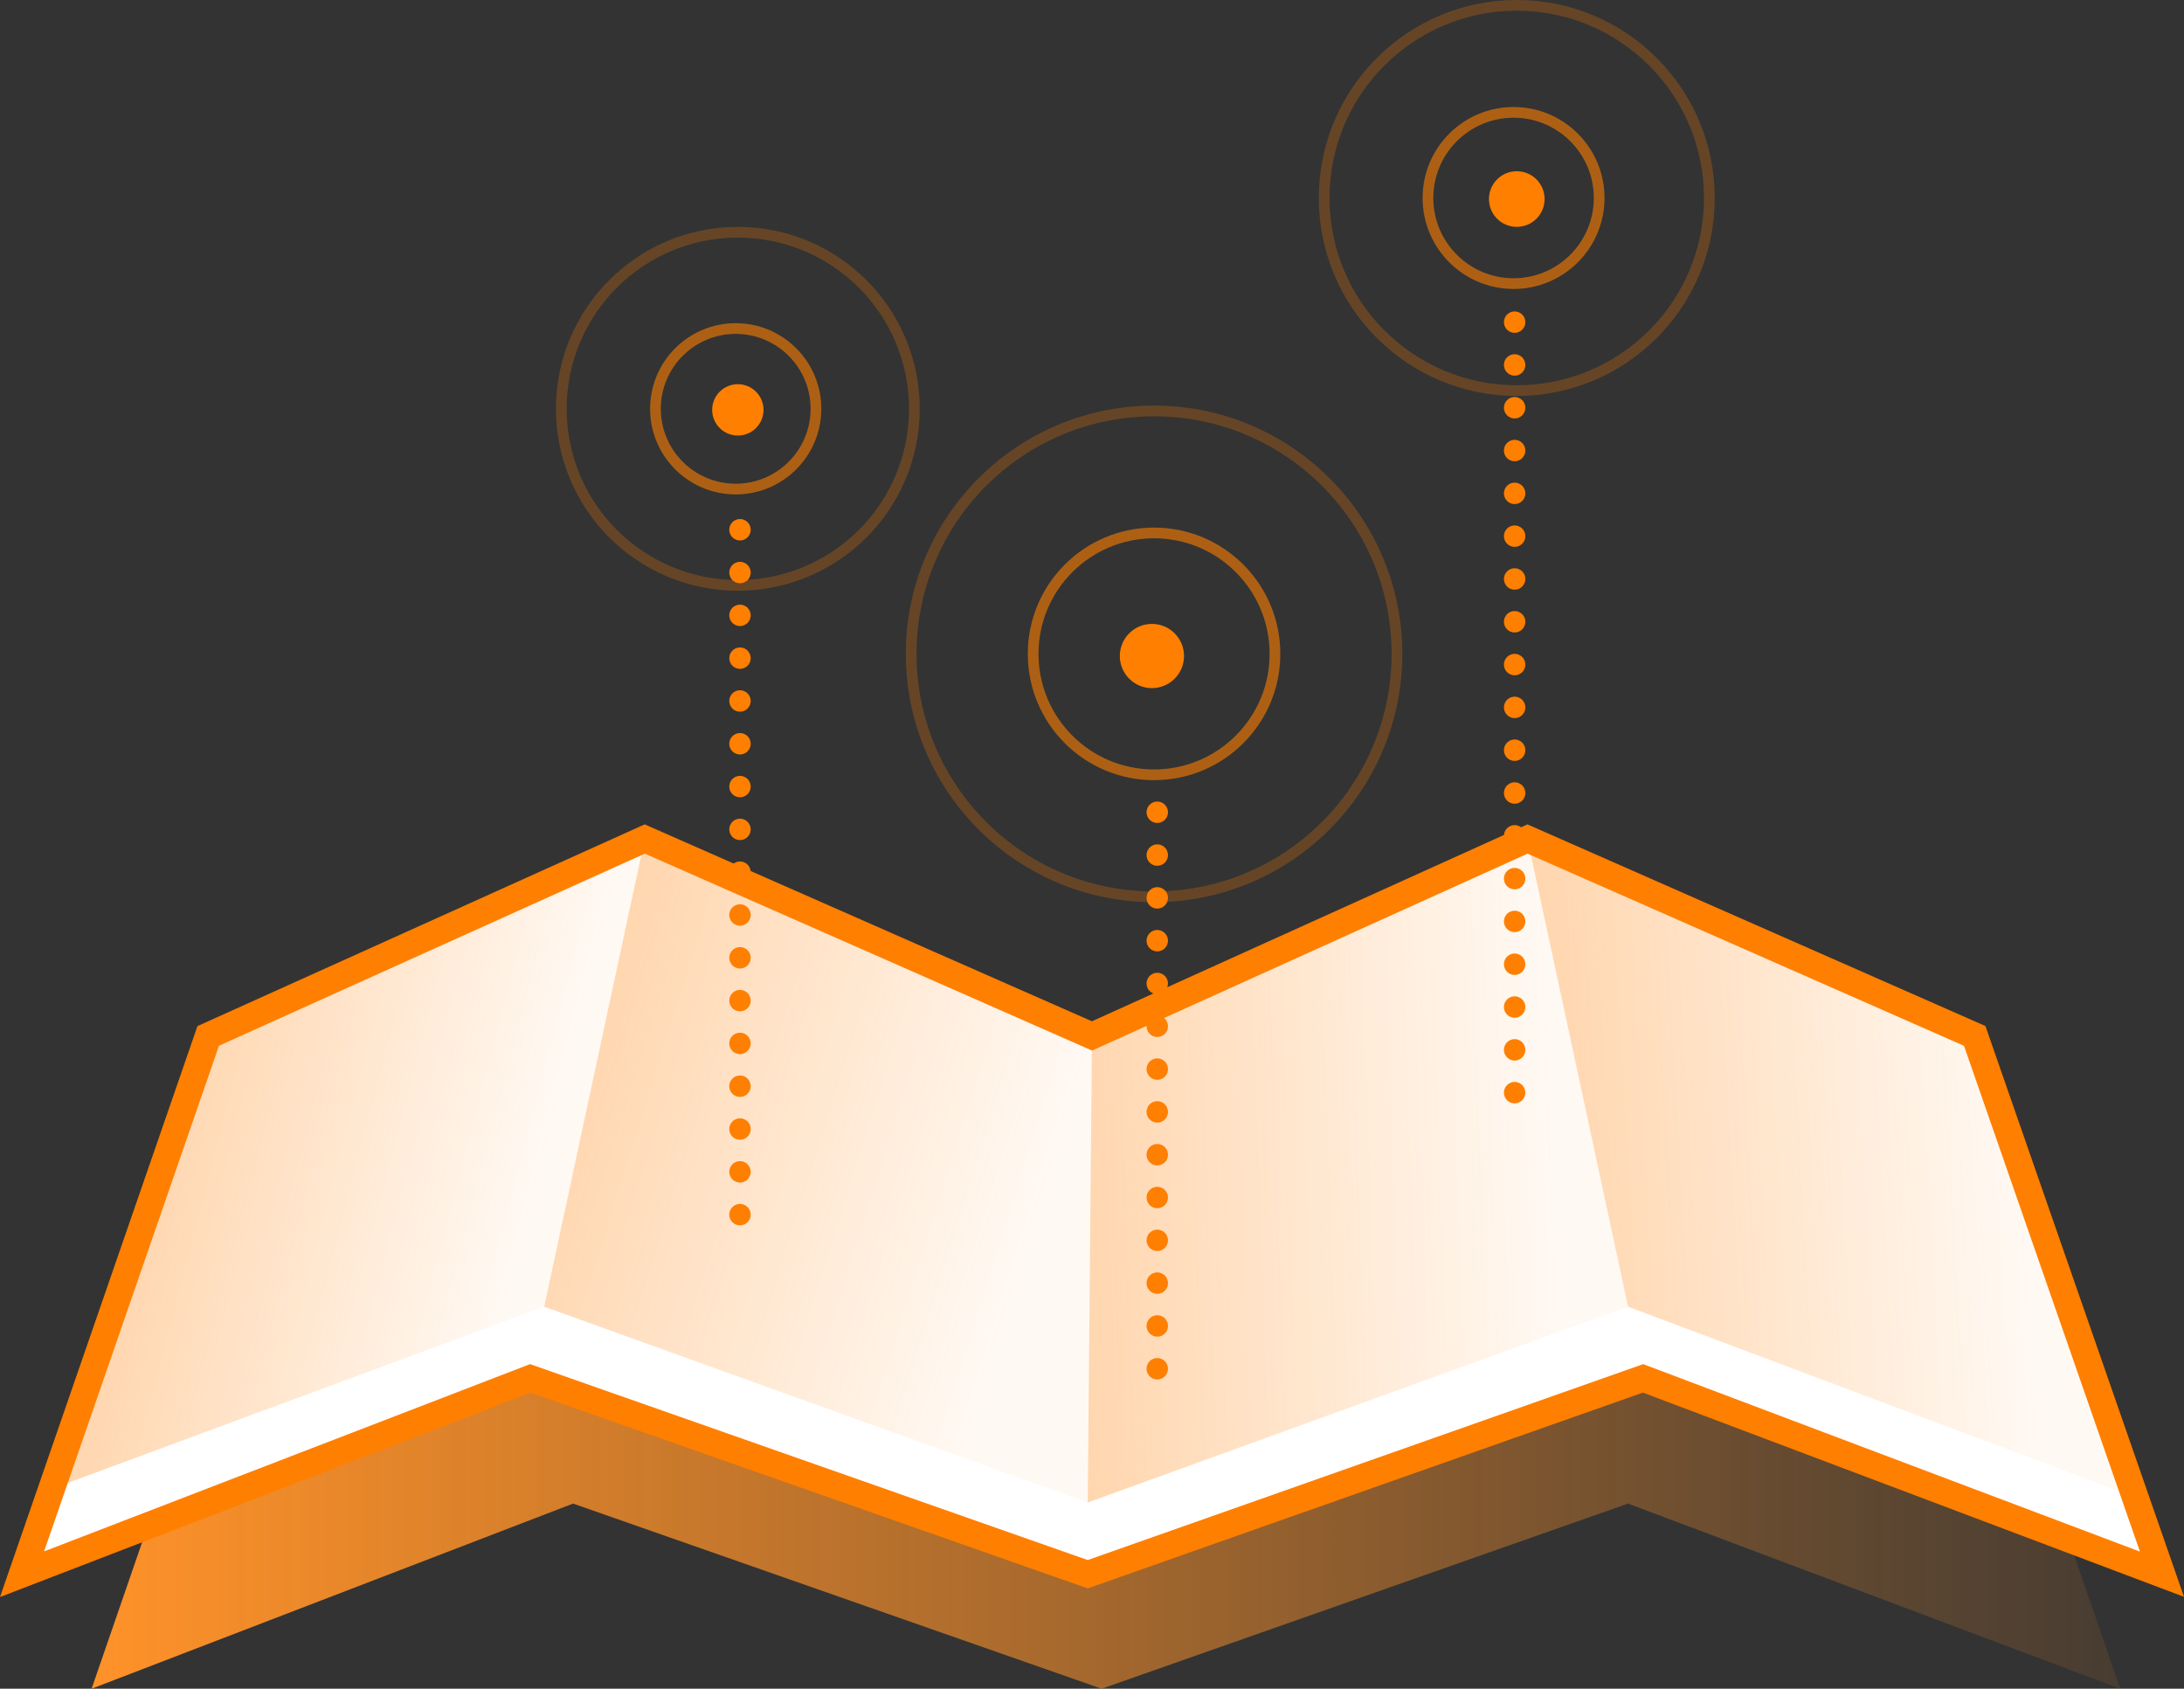 <svg id="Layer_1" data-name="Layer 1" xmlns="http://www.w3.org/2000/svg" xmlns:xlink="http://www.w3.org/1999/xlink" viewBox="0 0 204.12 157.8"><rect x="0" y="0" width="204.12" height="157.8" fill="#333333" stroke="none"/><defs><style>.cls-1{fill:url(#未命名的渐变_15);}.cls-2{fill:#fff;}.cls-3,.cls-4,.cls-5,.cls-6{opacity:0.55;}.cls-3{fill:url(#未命名的渐变_15-2);}.cls-4{fill:url(#未命名的渐变_15-3);}.cls-5{fill:url(#未命名的渐变_15-4);}.cls-6{fill:url(#未命名的渐变_15-5);}.cls-10,.cls-11,.cls-7,.cls-8{fill:none;}.cls-10,.cls-11,.cls-7,.cls-8,.cls-9{stroke:#ff7f00;}.cls-10,.cls-7,.cls-8,.cls-9{stroke-miterlimit:10;}.cls-7{opacity:0.25;}.cls-7,.cls-8{isolation:isolate;}.cls-8{opacity:0.6;}.cls-9{fill:#ff7f00;}.cls-10,.cls-11{stroke-linecap:round;}.cls-10{stroke-width:2.5px;}.cls-11{stroke-linejoin:round;stroke-width:2px;stroke-dasharray:0 4;}</style><linearGradient id="未命名的渐变_15" x1="8.6" y1="-485.16" x2="198.2" y2="-485.16" gradientTransform="matrix(1, 0, 0, -1, 0, -359.91)" gradientUnits="userSpaceOnUse"><stop offset="0" stop-color="#ff9229"/><stop offset="1" stop-color="#ff9229" stop-opacity="0.1"/></linearGradient><linearGradient id="未命名的渐变_15-2" x1="121.35" y1="-471.9" x2="189" y2="-468.05" xlink:href="#未命名的渐变_15"/><linearGradient id="未命名的渐变_15-3" x1="76.51" y1="-470.89" x2="145.21" y2="-468.52" xlink:href="#未命名的渐变_15"/><linearGradient id="未命名的渐变_15-4" x1="29.86" y1="-453.3" x2="96.7" y2="-474.23" xlink:href="#未命名的渐变_15"/><linearGradient id="未命名的渐变_15-5" x1="-3.68" y1="-459.13" x2="49.56" y2="-472.99" xlink:href="#未命名的渐变_15"/></defs><title>homebanner3</title><path class="cls-1" d="M142.1,92.7,181.7,110l16.5,47.8-46-17.3L103,157.8,53.6,140.5l-45,17.3L25.1,110,63.9,92.7,103.5,110Z" transform="translate(-0.04)"/><path class="cls-2" d="M142.8,78.4l41.8,18.4,17.5,50.3-48.5-18.3-51.9,18.3L49.6,128.8,2.1,147.1,19.5,96.8,60.3,78.4l41.8,18.4Z" transform="translate(-0.04)"/><path class="cls-3" d="M184.6,96.8,142.8,78.4l9.4,43.7,47.4,17.8Z" transform="translate(-0.04)"/><path class="cls-4" d="M142.8,78.4,102.1,96.8l-.4,43.6,50.5-18.3Z" transform="translate(-0.04)"/><path class="cls-5" d="M60.3,78.4l-9.4,43.7,50.8,18.3.4-43.6Z" transform="translate(-0.04)"/><path class="cls-6" d="M19.5,96.8,5.2,139l45.7-16.9,9.4-43.7Z" transform="translate(-0.04)"/><circle class="cls-2" cx="68.96" cy="38.3" r="1.9"/><circle class="cls-2" cx="68.96" cy="38.3" r="1.9"/><circle class="cls-7" cx="68.96" cy="38.2" r="16.5"/><circle class="cls-8" cx="68.76" cy="38.2" r="7.5"/><circle class="cls-9" cx="68.96" cy="38.3" r="1.9"/><circle class="cls-2" cx="141.76" cy="18.6" r="2.1"/><circle class="cls-2" cx="141.76" cy="18.6" r="2.1"/><circle class="cls-7" cx="141.76" cy="18.5" r="18"/><circle class="cls-8" cx="141.46" cy="18.5" r="8"/><circle class="cls-9" cx="141.76" cy="18.6" r="2.1"/><circle class="cls-7" cx="107.86" cy="61.1" r="22.7"/><circle class="cls-8" cx="107.86" cy="61.1" r="11.3"/><circle class="cls-9" cx="107.66" cy="61.3" r="2.5"/><path class="cls-10" d="M142.8,78.4l41.8,18.4,17.5,50.3-48.5-18.3-51.9,18.3L49.6,128.8,2.1,147.1,19.5,96.8,60.3,78.4l41.8,18.4Z" transform="translate(-0.04)"/><path class="cls-11" d="M69.2,49.5v65" transform="translate(-0.04)"/><path class="cls-11" d="M108.2,127.9V74.6" transform="translate(-0.04)"/><path class="cls-11" d="M141.6,30.1v75" transform="translate(-0.04)"/></svg>